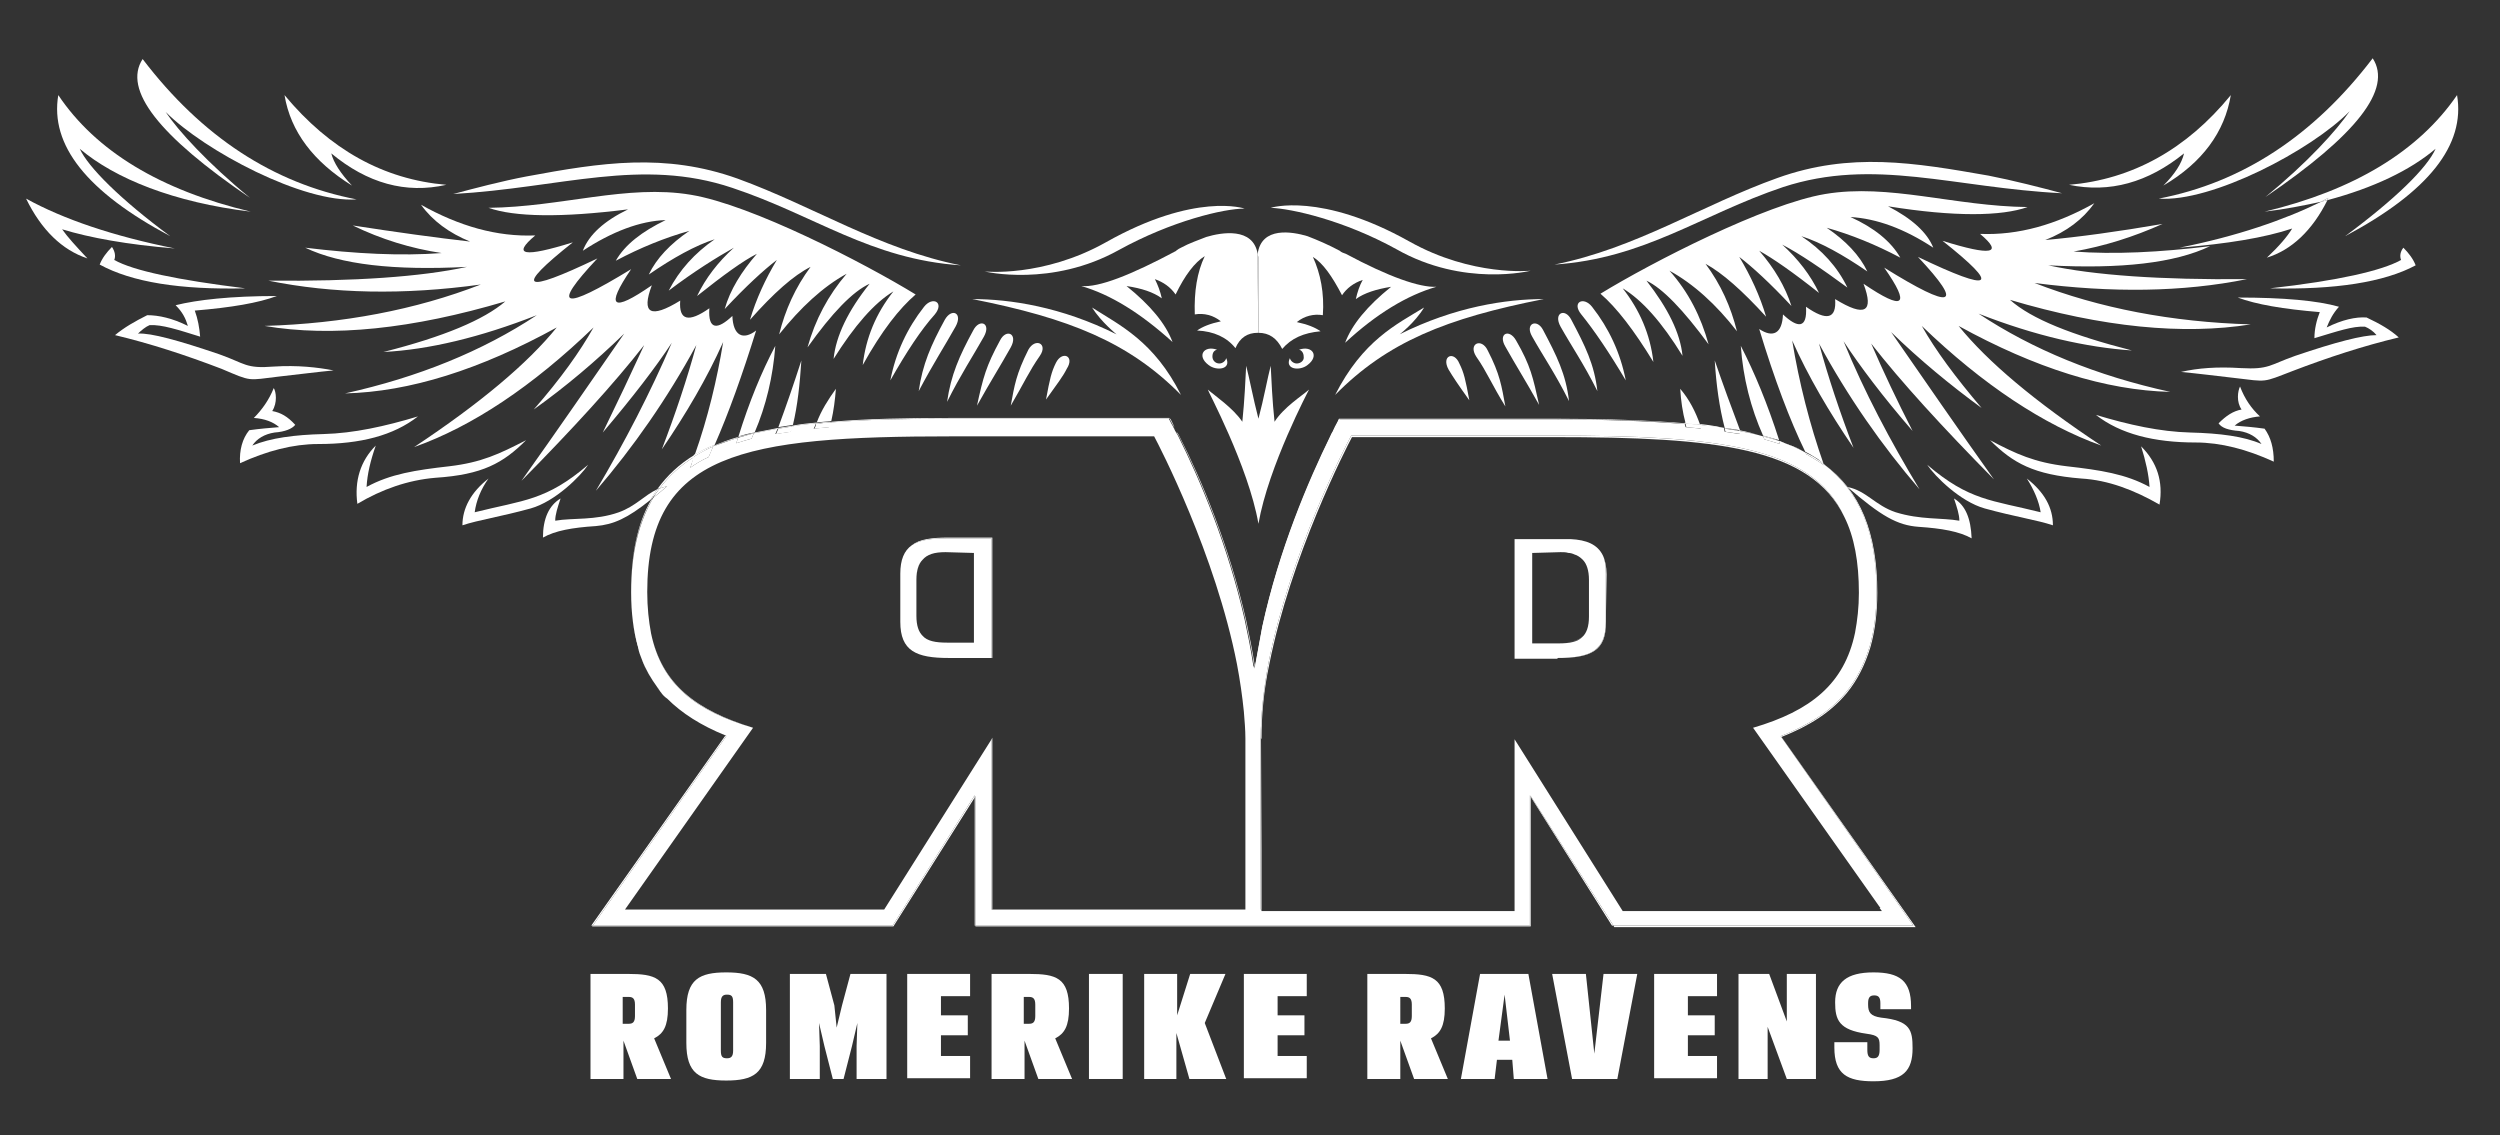 <?xml version="1.0" encoding="UTF-8"?> <svg xmlns="http://www.w3.org/2000/svg" xmlns:xlink="http://www.w3.org/1999/xlink" version="1.1" id="Layer_1" x="0px" y="0px" viewBox="0 0 326 148" style="enable-background:new 0 0 326 148;" xml:space="preserve"><rect x="0" y="0" width="326" height="148" fill="#333333" stroke="none"/> <style type="text/css"> .st0{fill:#FFFFFF;} </style> <path class="st0" d="M170.7,50.8c-0.9,0.8-3.3,2.3-4.5,4.2c-0.3-2.8-0.4-5.4-0.5-7.3c-0.4,1.5-0.9,4.3-1.6,6.9 c-0.7-2.7-1.2-5.4-1.6-6.9c-0.1,1.9-0.2,4.4-0.5,7.3c-1.2-1.8-3.6-3.4-4.5-4.2c-0.1,0,5.3,10,6.6,17.5 C165.4,60.8,170.7,50.8,170.7,50.8z"></path> <path class="st0" d="M22.2,30.8c-6.5-4.8-10.7-9-11.8-11.4c4.6,3.9,12.3,7,22.3,8.2c-11.8-2.8-20.2-7.9-25.1-15.2 C6.5,18.9,11.3,25,22.2,30.8z"></path> <path class="st0" d="M32,37.6c-8.9-1.1-14.6-2.3-17.1-3.7c0.2-0.5,0.1-1.1-0.3-1.7c-0.7,0.7-1.3,1.5-1.6,2.3 C17.2,36.8,23.5,37.8,32,37.6z"></path> <path class="st0" d="M32.6,25.8c-5.5-4.5-9.4-8.8-11-11.2c5.1,5.1,18,11.9,24.9,11.4c-10.9-2.1-20.2-8.2-27.9-18.3 C16,11.7,20.7,17.7,32.6,25.8z"></path> <path class="st0" d="M95.5,24.5c10.8,3.6,18,9.3,29.8,10.1c-10.6-2.1-19.2-7.7-29.1-11.3c-9.5-3.4-17.8-2.1-27.5-0.3 c-3.2,0.6-7,1.6-9.6,2.3C73.2,24.5,83.6,20.5,95.5,24.5z"></path> <path class="st0" d="M45.9,24.2c-1.5-1.6-2.4-3-2.7-4.2c4.7,3.9,9.7,5.3,15,4.1C50,23.4,43,19.5,37.1,12.4 C37.9,17.2,40.9,21.1,45.9,24.2z"></path> <path class="st0" d="M36.4,49.1c2.7-0.3,5-0.6,7.1-0.8c-2.1-0.4-4.7-0.7-7.8-0.5c-3.7,0.3-3.7-0.4-7.1-1.6 c-5.3-1.8-8.9-2.8-10.6-2.7c0.4-0.4,1-0.9,1.5-1.1c1.6-0.1,3.7,0.6,6.6,1.5c-0.1-1.2-0.3-2.3-0.7-3.4c4.8-0.4,8.3-1,10.7-1.9 c-6,0-10.4,0.5-13.2,1.2c0.9,0.9,1.3,1.7,1.6,2.7c-2-1-3.8-1.4-5.3-1.4c-1.6,0.8-3,1.6-4.2,2.6c4.6,1.1,9.2,2.6,13.9,4.4 C32.9,49.8,32.2,49.6,36.4,49.1z"></path> <path class="st0" d="M22.8,32.4c-8-1.6-14.5-3.8-19.4-6.5c2,4.1,4.7,6.7,8,7.8c-1.5-1.6-2.6-2.8-3.3-3.8 C11.7,31,16.6,31.9,22.8,32.4z"></path> <path class="st0" d="M58.6,60.8c-4.4,0.5-7.7,1-10.8,2.7c0.1-1.7,0.5-3.4,1.2-5.4c-2,2-2.8,4.6-2.4,7.6c3.2-1.9,6.6-3.1,10.2-3.4 c6.1-0.4,8.8-1.9,11.8-4.9C65.1,59.2,62.8,60.3,58.6,60.8z"></path> <path class="st0" d="M42.2,56.6c-3.8,0.1-6.9,0.5-9.3,1.5c0.6-0.9,1.6-1.5,2.9-1.7c1.4-0.1,2.3-0.5,2.7-1c-1-1.1-1.9-1.6-3-1.8 c0.7-1.1,0.5-2.5,0.2-3c-0.6,1.5-1.5,2.8-2.6,3.9c1.4,0.1,2.5,0.5,3.3,1.2c-1.2,0.1-2.5,0.2-3.9,0.4c-0.9,1.1-1.3,2.6-1.2,4.3 c3.5-1.6,6.9-2.5,10.2-2.5c5.5,0,9.8-1.1,13-3.6C50.2,55.6,46.1,56.5,42.2,56.6z"></path> <path class="st0" d="M76.7,60.6c-5.5,4.7-8.4,4.6-14.8,6.2c0.2-1.5,0.8-3,1.8-4.4c-2.3,1.8-3.4,3.9-3.4,6.1c2.1-0.7,4.9-1.1,8.9-2.2 C72.4,65.4,75.7,62.1,76.7,60.6z"></path> <path class="st0" d="M80.7,66.8c-3.1,1.1-6,0.7-8.3,1.1c0-0.8,0.3-1.7,0.7-2.9c-1.5,0.9-2.3,2.6-2.3,5.1c1.6-0.9,3.8-1.3,6.9-1.5 c2.3-0.2,4.1-1,7.1-3.4c0.3-0.5,0.6-0.9,0.9-1.4C84,64.6,82.9,66,80.7,66.8z"></path> <path class="st0" d="M320.4,12.4c-5,7.3-13.4,12.4-25.1,15.2c2.6-0.3,5.1-0.8,7.4-1.3c0.3-0.2,0.6-0.3,0.9-0.5 c0,0.1-0.1,0.2-0.1,0.3c6-1.6,10.8-3.9,14.1-6.7c-1.1,2.5-5.3,6.6-11.8,11.4C316.7,25,321.5,18.9,320.4,12.4z"></path> <path class="st0" d="M313.1,33.9c-2.5,1.4-8.2,2.7-17.1,3.7c8.5,0.2,14.9-0.8,19-3c-0.3-0.8-0.9-1.6-1.6-2.3 C313,32.8,312.9,33.4,313.1,33.9z"></path> <path class="st0" d="M306.4,14.5c-1.7,2.5-5.5,6.7-11,11.2c11.9-8.1,16.6-14.1,14-18.1c-7.7,10.1-17,16.2-27.9,18.3 C288.4,26.4,301.4,19.6,306.4,14.5z"></path> <path class="st0" d="M268.9,25.2c-2.6-0.7-6.5-1.7-9.6-2.3c-9.7-1.7-18-3.1-27.5,0.3c-9.8,3.5-18.5,9.2-29.1,11.3 c11.8-0.8,19.1-6.5,29.8-10.1C244.4,20.5,254.8,24.5,268.9,25.2z"></path> <path class="st0" d="M284.8,20c-0.3,1.3-1.2,2.7-2.7,4.2c5.1-3,8-7,8.8-11.8c-5.8,7.1-12.9,11-21.1,11.7 C275.1,25.2,280.1,23.8,284.8,20z"></path> <path class="st0" d="M303.4,42.7c0.4-1,0.8-1.8,1.6-2.7c-2.8-0.8-7.2-1.2-13.2-1.2c2.4,0.9,5.9,1.5,10.7,1.9c-0.4,1-0.7,2.2-0.7,3.4 c3-0.9,5-1.6,6.6-1.5c0.5,0.2,1.1,0.6,1.5,1.1c-1.8,0-5.3,0.9-10.6,2.7c-3.4,1.2-3.4,1.8-7.1,1.6c-3.1-0.2-5.6,0-7.8,0.5 c2.1,0.2,4.5,0.5,7.1,0.8c4.2,0.5,3.5,0.6,7.4-0.9c4.7-1.8,9.3-3.3,13.9-4.4c-1.1-1-2.5-1.8-4.2-2.6 C307.2,41.3,305.4,41.7,303.4,42.7z"></path> <path class="st0" d="M284.2,32.3c6.2-0.5,11.1-1.3,14.7-2.5c-0.6,1-1.7,2.3-3.3,3.8c3.2-1,5.9-3.5,7.9-7.5c-0.3,0.1-0.5,0.1-0.8,0.2 C297.8,28.7,291.7,30.8,284.2,32.3z"></path> <path class="st0" d="M302.7,26.3c0.3-0.1,0.5-0.1,0.8-0.2c0-0.1,0.1-0.2,0.1-0.3C303.3,26,303,26.1,302.7,26.3z"></path> <path class="st0" d="M280.3,63.5c-3.1-1.7-6.4-2.2-10.8-2.7c-4.2-0.5-6.6-1.6-10-3.4c3,3,5.7,4.5,11.9,5c3.5,0.2,6.9,1.5,10.2,3.4 c0.5-3-0.3-5.5-2.4-7.6C279.8,60.1,280.2,61.9,280.3,63.5z"></path> <path class="st0" d="M291.4,55.5c0.8-0.7,2-1.1,3.3-1.2c-1.1-1-2-2.3-2.6-3.9c-0.3,0.6-0.5,2,0.2,3c-1.1,0.2-2,0.8-3,1.8 c0.4,0.6,1.3,0.9,2.7,1c1.3,0.2,2.3,0.8,2.9,1.7c-2.3-1-5.4-1.4-9.3-1.5c-3.9-0.1-8-1-12.3-2.3c3.2,2.5,7.6,3.6,13,3.6 c3.3,0,6.7,0.9,10.2,2.5c0-1.8-0.4-3.2-1.2-4.3C293.9,55.7,292.6,55.6,291.4,55.5z"></path> <path class="st0" d="M264.3,62.4c0.9,1.4,1.6,3,1.8,4.4c-6.4-1.6-9.3-1.5-14.8-6.2c1,1.5,4.3,4.8,7.5,5.7c4,1.1,6.8,1.5,8.9,2.2 C267.7,66.2,266.6,64.2,264.3,62.4z"></path> <path class="st0" d="M254.8,65c0.4,1.2,0.7,2.1,0.7,2.9c-2.3-0.4-5.1-0.1-8.3-1.1c-2.7-0.9-3.8-2.8-6.3-3.3c4.4,3.8,6.5,5,9.3,5.2 c3,0.2,5.3,0.6,6.9,1.5C257,67.6,256.3,65.9,254.8,65z"></path> <path class="st0" d="M157.3,30.9c-1,0.4-2.2,0.8-3.3,1.4c-0.2,0.1-0.4,0.2-0.5,0.3c0,0-0.1,0-0.1,0.1c-6,3.2-10.1,4.8-12.4,4.6 c3.8,1.1,7.7,3.5,11.9,7.3c-0.9-2.4-2.9-4.8-6-7.3c2,0.3,3.5,0.8,4.6,1.6c-0.2-0.9-0.5-1.7-0.9-2.5c1.1,0.4,2,1,2.7,2 c1.2-2.5,2.5-4.2,3.8-5c-1,2.1-1.4,4.6-1.3,7.6c1.2-0.2,2.4,0.1,3.4,0.9c-1.4,0.3-2.4,0.7-3.1,1.2c2.2,0.1,3.9,0.9,5,2.3 c0.6-1.4,1.6-2,2.9-2c0,0,0,0,0,0c0-5.3,0-8.9,0-9.7c0-0.1,0-0.1,0-0.2c0,0.1,0,0.1,0,0.2c0,0.8,0,4.4,0,9.7c0,0,0,0,0,0 c0,0,0.1,0,0.1,0v0c0,0-0.1,0-0.1,0s0,0,0.1,0c0,0,0,0,0,0c-0.1-6.1-0.1-9.9-0.1-10c0-0.1,0-0.2,0-0.3 C163.4,29.6,159.3,30.3,157.3,30.9z"></path> <path class="st0" d="M164.1,43.4C164.1,43.4,164.1,43.4,164.1,43.4c1.4,0,2.4,0.7,3.1,2.1c1.2-1.4,2.8-2.1,5-2.3 c-0.7-0.5-1.7-0.9-3.1-1.2c1-0.8,2.2-1.1,3.4-0.9c0.2-2.9-0.3-5.4-1.3-7.6c1.3,0.8,2.5,2.5,3.8,5c0.6-0.9,1.5-1.6,2.7-2 c-0.4,0.7-0.7,1.6-0.9,2.5c1.1-0.8,2.7-1.3,4.6-1.6c-3.1,2.5-5.1,4.9-6,7.3c4.1-3.8,8.1-6.2,11.9-7.3c-2.2,0.1-6.2-1.3-11.8-4.3 c-0.3-0.1-0.6-0.2-0.8-0.4c-1.5-0.8-2.9-1.4-4.2-1.9c-2-0.6-6-1.3-6.5,2.3c0,0.1,0,0.2,0.1,0.4C164.1,33.5,164.1,37.3,164.1,43.4z"></path> <path class="st0" d="M164.1,43.4c0-6.1,0-9.9,0-9.9c0-0.1,0-0.2-0.1-0.4c0,0.1,0,0.2,0,0.3C164,33.5,164,37.3,164.1,43.4z"></path> <path class="st0" d="M158.7,45.6c-1.7-0.6-2.7,0.8-1.1,2c1,0.8,3,0.6,2.3-0.9c-0.1,0.4-0.5,0.7-0.9,0.7c-0.5,0-0.9-0.4-0.9-0.9 S158.3,45.7,158.7,45.6z"></path> <path class="st0" d="M120.5,40c-2.2,2.8-3.7,6-4.4,9.6c2.1-3.7,4-6.6,5.8-8.6C123.2,39.4,121.6,38.6,120.5,40z"></path> <path class="st0" d="M123.2,41.7c-1.8,3.3-2.9,5.8-3.4,9.3c1.9-3.6,3.4-5.9,4.8-8.4C125.6,40.8,124.1,40.1,123.2,41.7z"></path> <path class="st0" d="M126.9,43.1c-1.8,3.3-2.9,5.8-3.4,9.3c1.8-3.6,3.4-6,4.8-8.5C129.3,42.1,127.7,41.5,126.9,43.1z"></path> <path class="st0" d="M130.4,44.4c-1.8,3.3-2.2,4.8-3,8.5c1.9-3.4,3-5.1,4.4-7.6C132.8,43.5,131.2,42.8,130.4,44.4z"></path> <path class="st0" d="M134.1,45.6c-1.6,3.2-1.8,4.6-2.3,7.3c1.7-2.9,2.4-4.5,3.8-6.5C136.7,44.8,135,44,134.1,45.6z"></path> <path class="st0" d="M137.7,47.3c-0.6,1.2-0.8,2.1-1.3,4.8c1.5-2.1,2.2-3,2.7-4C140.2,46.4,138.5,45.7,137.7,47.3z"></path> <path class="st0" d="M109,50.7c-1,1.4-1.9,2.8-2.5,4.4c0.6-0.1,1.2-0.1,1.9-0.2C108.7,53.6,108.9,52.1,109,50.7z"></path> <path class="st0" d="M104.5,47c-1,3.1-2,6-3,8.7c0.6-0.1,1.2-0.2,1.9-0.3C104,52.9,104.3,50.1,104.5,47z"></path> <path class="st0" d="M101.1,45.1c-1.8,3.4-3.4,7.3-4.8,11.8c0.7-0.2,1.4-0.4,2.1-0.5C99.9,52.9,100.8,49.1,101.1,45.1z"></path> <path class="st0" d="M119.4,38.4c-6.7-4.1-21.4-11.7-29.3-13C81.8,24,73.2,27,63.7,27.1c3.4,1.2,9.5,1.3,18.2,0.2 c-3.1,1.5-5.1,3.3-5.9,5.4c3.8-2.5,7.5-3.9,10.8-4c-3.1,1.5-5.3,3.2-6.5,5.3c3.2-1.7,6.4-3,9.6-3.9c-2.5,1.7-4.3,3.6-5.3,5.7 c3.2-2.2,6.1-3.8,8.6-4.6c-2.6,1.8-4.6,4-6,6.7c3.3-2.5,6.2-4.3,8.5-5.6c-2.1,1.9-3.7,4-4.8,6.3c3.4-2.7,6-4.6,7.8-5.5 c-2,2.3-3.5,4.7-4.2,7.2c2.8-3,5.1-5.1,6.8-6.4c-1.5,2.5-2.7,5.1-3.5,7.8c3.1-3.5,5.7-5.8,7.9-6.9c-2,2.7-3.3,5.6-4.1,8.8 c2.8-3.5,5.7-6.2,8.8-7.9c-2.4,2.8-4.1,6-5.1,9.6c3.2-4.5,5.9-7.3,8.1-8.3c-2.8,3.5-4.4,6.8-4.7,9.8c2.7-4.3,5.3-7.3,7.8-8.8 c-2.3,2.9-3.6,6.1-4,9.6C115,43.1,117.3,40.2,119.4,38.4z"></path> <path class="st0" d="M98.6,43.1c-1.7,1.3-3,0.7-3.1-1.9c-1.9,1.8-3.2,1.9-3-1c-2.7,1.9-4,1.6-3.8-1c-3.9,2.4-5.1,1.7-3.7-2 c-5.2,3.6-6.1,2.9-2.7-2.1c-9,5.5-10.5,5.1-4.4-1.4c-9.8,4.7-10.9,4-3.2-2.1c-6.4,2-8,1.7-4.9-0.9c-5,0.2-9.9-1.2-14.9-4 c1.5,2.1,3.7,3.7,6.4,4.8c-4.4-0.5-9.5-1.2-15.3-2.1c3.7,1.8,7.6,3,11.6,3.6c-5.3,0.4-11.2,0.1-17.8-0.7c4.6,2.2,11.6,3,21.1,2.5 c-6,1.3-14.6,1.9-25.9,1.8c8.4,1.7,17.6,1.9,27.7,0.5c-8.5,3.3-18,5.1-28.2,5.4c8.8,1.5,19.3,0.4,31.4-3.2c-2.8,2.4-8,4.6-15.9,6.6 c5.9-0.3,12.6-1.9,20-4.8c-7.1,4.7-15.5,8.1-25,10.2c8.4-0.2,17.6-3.1,27.6-8.6c-3.8,4.7-10,9.9-18.6,15.6 c7.6-2.7,15.4-7.9,23.4-15.6c-1.8,3.2-4.3,6.7-7.8,10.7c4.2-3,8.1-6.3,11.8-9.9c-4.3,6.2-8.7,12.6-13.4,19.2 C74.7,55.9,80.1,50,84,45c-1.7,3.7-3.5,7.5-5.4,11.4c3.9-4.6,6.9-8.5,9-11.7c-2.8,6.5-6.1,12.9-9.9,19.3c4.9-5.7,9.3-12,13.1-19 c-1.2,4.4-2.7,8.9-4.5,13.6c3.2-4.7,5.9-9.3,8-14c-0.8,4.9-2,9.9-3.7,14.7c0.8-0.5,1.6-0.9,2.6-1.3C95,53.9,96.8,48.9,98.6,43.1z"></path> <path class="st0" d="M185.7,40.1c-3.6,2.2-8,4.3-11.6,11.4c6.8-6.9,14.5-10,27.2-12.5c-4.9,0-11.6,1-18.8,4.6 C182.4,43.7,184.5,42.1,185.7,40.1z"></path> <path class="st0" d="M142.4,40.1c1.2,1.9,3.2,3.5,3.2,3.5c-7.2-3.6-13.9-4.6-18.8-4.6c12.6,2.5,20.4,5.6,27.2,12.5 C150.5,44.5,146,42.4,142.4,40.1z"></path> <path class="st0" d="M169.4,45.6c0.4,0.1,0.6,0.5,0.6,0.9c0.1,0.5-0.4,0.9-0.9,0.9c-0.4,0-0.8-0.3-0.9-0.7c-0.7,1.5,1.3,1.7,2.3,0.9 C172.1,46.4,171.1,45,169.4,45.6z"></path> <path class="st0" d="M207.6,40c-1.1-1.4-2.7-0.6-1.4,1c1.7,2.1,3.6,4.9,5.8,8.6C211.3,46,209.8,42.8,207.6,40z"></path> <path class="st0" d="M204.9,41.7c-0.8-1.6-2.4-0.9-1.4,0.9c1.4,2.5,3,4.8,4.8,8.4C207.9,47.5,206.7,45.1,204.9,41.7z"></path> <path class="st0" d="M201.2,43c-0.8-1.5-2.4-0.8-1.4,0.9c1.4,2.5,3,4.8,4.8,8.4C204.2,48.8,203,46.4,201.2,43z"></path> <path class="st0" d="M200.7,52.8c-0.8-3.6-1.1-5.1-3-8.4c-0.9-1.6-2.4-0.9-1.4,0.8C197.7,47.7,198.8,49.4,200.7,52.8z"></path> <path class="st0" d="M192.5,46.5c1.4,2,2,3.6,3.8,6.5c-0.5-2.7-0.7-4.2-2.3-7.3C193.2,44,191.4,44.8,192.5,46.5z"></path> <path class="st0" d="M188.9,48.2c0.6,1,1.2,1.9,2.7,4c-0.5-2.7-0.7-3.6-1.3-4.8C189.6,45.7,187.9,46.4,188.9,48.2z"></path> <path class="st0" d="M219.1,50.7c0.1,1.6,0.3,3,0.7,4.5c0.7,0.1,1.3,0.1,1.9,0.2C221.1,53.7,220.3,52.1,219.1,50.7z"></path> <path class="st0" d="M223.6,47c0.2,3.2,0.6,6.1,1.3,8.8c0.7,0.1,1.3,0.2,2,0.3C225.8,53.2,224.7,50.2,223.6,47z"></path> <path class="st0" d="M227,45.1c0.3,4.2,1.3,8.1,2.9,11.7c0.7,0.2,1.4,0.4,2.1,0.6C230.5,52.7,228.8,48.6,227,45.1z"></path> <path class="st0" d="M264.4,27c-9.5-0.1-18.1-3.1-26.4-1.7c-7.8,1.3-22.6,8.9-29.3,13c2.1,1.8,4.4,4.8,6.9,8.9 c-0.4-3.6-1.8-6.8-4-9.6c2.5,1.5,5.1,4.4,7.8,8.8c-0.3-3-1.9-6.2-4.7-9.8c2.1,1,4.8,3.8,8.1,8.3c-1-3.6-2.6-6.8-5.1-9.6 c3.1,1.7,6.1,4.4,8.8,7.9c-0.8-3.2-2.1-6.1-4.1-8.8c2.2,1.2,4.8,3.5,7.9,6.9c-0.8-2.7-2-5.3-3.5-7.8c1.7,1.3,4,3.4,6.8,6.4 c-0.8-2.5-2.2-4.9-4.2-7.2c1.8,1,4.4,2.8,7.8,5.5c-1.1-2.3-2.7-4.4-4.8-6.3c2.3,1.2,5.1,3.1,8.5,5.6c-1.3-2.7-3.3-4.9-6-6.7 c2.5,0.8,5.4,2.4,8.6,4.6c-1-2.1-2.8-4-5.3-5.7c3.2,0.9,6.4,2.2,9.6,3.9c-1.2-2.1-3.4-3.9-6.5-5.3c3.4,0.2,7,1.5,10.8,4 c-0.8-2-2.8-3.8-5.9-5.4C254.9,28.3,261,28.2,264.4,27z"></path> <path class="st0" d="M237.8,60.5c-1.8-5.1-3.2-10.6-4.1-16.1c2.1,4.7,4.8,9.3,8,14c-1.8-4.7-3.3-9.2-4.5-13.6 c3.8,7,8.2,13.3,13.1,19c-3.8-6.3-7.2-12.7-9.9-19.3c2.1,3.2,5.1,7.2,9,11.7c-2-3.9-3.8-7.7-5.4-11.4c3.9,5,9.3,10.9,16,17.7 c-4.7-6.6-9.1-13-13.4-19.2c3.7,3.6,7.7,6.9,11.8,9.9c-3.4-4-6-7.5-7.8-10.7c8,7.7,15.9,12.9,23.4,15.6 c-8.6-5.7-14.8-10.9-18.6-15.6c10,5.5,19.2,8.4,27.6,8.6c-9.6-2.1-17.9-5.5-25-10.2c7.4,2.9,14.1,4.4,20,4.8 c-7.8-2-13.1-4.1-15.9-6.6c12.1,3.6,22.6,4.6,31.4,3.2c-10.3-0.3-19.7-2.1-28.2-5.4c10.1,1.3,19.3,1.2,27.7-0.5 c-11.3,0.1-19.9-0.5-25.9-1.8c9.5,0.5,16.5-0.3,21.1-2.5c-6.6,0.8-12.5,1.1-17.8,0.7c4-0.7,7.8-1.9,11.6-3.6 c-5.8,1-10.9,1.7-15.3,2.1c2.8-1.1,4.9-2.7,6.4-4.8c-5,2.8-9.9,4.2-14.9,4c3.1,2.6,1.5,2.9-4.9,0.9c7.7,6.1,6.6,6.8-3.2,2.1 c6.1,6.5,4.6,7-4.4,1.4c3.5,5,2.6,5.7-2.7,2.1c1.4,3.7,0.2,4.4-3.7,2c0.2,2.6-1.1,2.9-3.8,1c0.2,2.9-1.1,2.8-3,1 c-0.1,2.5-1.3,3.1-3.1,1.9c2,6.6,4,11.9,6,16c0.6,0.3,1.2,0.7,1.7,1C237.3,60.1,237.6,60.3,237.8,60.5z"></path> <path class="st0" d="M145.9,32.6c6.9-3.8,13.7-5.4,16.4-5.4c0,0-6.4-2.2-18.1,4.4c-8.2,4.6-15.8,3.8-15.8,3.8S137.1,37.5,145.9,32.6 z"></path> <path class="st0" d="M199.6,35.3c0,0-7.6,0.8-15.8-3.8c-11.6-6.5-18.1-4.4-18.1-4.4c2.7,0.1,9.5,1.6,16.4,5.4 C190.9,37.5,199.6,35.3,199.6,35.3z"></path> <path class="st0" d="M87.1,131.5c0-4-1.7-4.5-5.2-4.5H77v13.7h4.3v-5l1.8,5h4.4l-2.2-5.3C86.5,134.8,87.1,133.8,87.1,131.5z M82.8,132.5c0,0.8-0.3,1-0.8,1h-0.8V130H82c0.5,0,0.8,0.2,0.8,1V132.5z"></path> <path class="st0" d="M94.7,126.8c-3.5,0-5.2,0.9-5.2,4.9v4.3c0,4,1.7,4.9,5.2,4.9s5.2-0.9,5.2-4.9v-4.3 C99.9,127.7,98.2,126.8,94.7,126.8z M95.6,137c0,0.8-0.3,1-0.8,1c-0.6,0-0.8-0.2-0.8-1v-6.3c0-0.8,0.3-1,0.8-1c0.6,0,0.8,0.2,0.8,1 V137z"></path> <polygon class="st0" points="109.8,131.1 109.1,134 108.8,131.1 107.7,127 103,127 103,140.7 106.9,140.7 106.9,136.4 106.8,133.4 107.5,136.4 108.6,140.7 110,140.7 111.1,136.4 111.8,133.4 111.7,136.4 111.7,140.7 115.6,140.7 115.6,127 110.9,127 "></polygon> <polygon class="st0" points="118.3,140.6 126.5,140.6 126.5,137.7 122.7,137.7 122.7,135 126.2,135 126.2,132.4 122.7,132.4 122.7,129.9 126.5,129.9 126.5,127 118.3,127 "></polygon> <path class="st0" d="M139.4,131.5c0-4-1.7-4.5-5.2-4.5h-4.9v13.7h4.3v-5l1.8,5h4.4l-2.2-5.3C138.8,134.8,139.4,133.8,139.4,131.5z M135,132.5c0,0.8-0.3,1-0.8,1h-0.7V130h0.7c0.5,0,0.8,0.2,0.8,1V132.5z"></path> <rect x="142" y="127" class="st0" width="4.4" height="13.7"></rect> <polygon class="st0" points="159.8,127 155.2,127 153.5,132.4 153.5,127 149.2,127 149.2,140.7 153.4,140.7 153.4,134.7 155.1,140.7 159.9,140.7 157.1,133.4 "></polygon> <polygon class="st0" points="162.2,140.6 170.4,140.6 170.4,137.7 166.6,137.7 166.6,135 170.1,135 170.1,132.4 166.6,132.4 166.6,129.9 170.4,129.9 170.4,127 162.2,127 "></polygon> <path class="st0" d="M188.4,131.5c0-4-1.7-4.5-5.2-4.5h-4.9v13.7h4.3v-5l1.8,5h4.4l-2.2-5.3C187.8,134.8,188.4,133.8,188.4,131.5z M184.1,132.5c0,0.8-0.3,1-0.8,1h-0.7V130h0.7c0.5,0,0.8,0.2,0.8,1V132.5z"></path> <path class="st0" d="M193,127l-2.5,13.7h4.4l0.3-2.5h2l0.2,2.5h4.4l-2.5-13.7H193z M195.4,135.7l0.8-6l0.7,6H195.4z"></path> <polygon class="st0" points="207.9,137.4 206.8,127 202.4,127 205,140.7 210.9,140.7 213.5,127 209.1,127 "></polygon> <polygon class="st0" points="215.7,140.6 223.9,140.6 223.9,137.7 220.1,137.7 220.1,135 223.6,135 223.6,132.4 220.1,132.4 220.1,129.9 223.9,129.9 223.9,127 215.7,127 "></polygon> <polygon class="st0" points="233,133.2 230.7,127 226.7,127 226.7,140.7 230.5,140.7 230.5,133.9 233,140.7 236.7,140.7 236.8,140.7 236.8,127 233,127 "></polygon> <path class="st0" d="M245.3,132.7c-1.4-0.2-1.7-0.7-1.7-1.7v-0.2c0-0.8,0.3-1,0.8-1s0.8,0.2,0.8,1v0.8h4v-0.4c0-3.3-1.5-4.4-4.9-4.4 c-3.5,0-5,1.3-5,3.9c0,2.3,0.5,3.6,4.1,4.1c1.5,0.2,1.7,0.5,1.7,1.5v0.6c0,0.9-0.3,1.1-0.8,1.1c-0.6,0-0.8-0.3-0.8-1.1v-1h-4.3v0.7 c0,3.5,1.7,4.4,5.1,4.4c3.9,0,5.1-1.4,5.1-4.3C249.4,134.3,249.1,133.1,245.3,132.7z"></path> <path class="st0" d="M118.9,71.1c1.1-0.7,2.7-0.9,4.7-0.9h5.7v15.6h0.1V70.1h-5.7C121.5,70.1,119.9,70.3,118.9,71.1z"></path> <polygon class="st0" points="116.4,120.7 77.3,120.7 77.2,120.8 116.5,120.8 127.1,104 127.1,103.7 "></polygon> <path class="st0" d="M245.1,118.4L245.1,118.4l-16.5-23.5c0,0,0,0,0,0L245.1,118.4z"></path> <path class="st0" d="M203.2,70.2L203.2,70.2c0.4,0,0.8,0,1.2,0C204,70.2,203.6,70.2,203.2,70.2z"></path> <path class="st0" d="M164.5,96.4c0-3.2,0.3-6.4,1-9.7c2.8-14.2,10.1-28.4,10.8-29.7h26.3c21.2,0,33.5,1.3,37.9,10.4 c-4.3-9.3-16.6-10.6-38-10.6h-26.3c-0.7,1.3-8,15.4-10.8,29.7c-0.6,3.3-1,6.6-1,9.7L164.5,96.4l-0.1,22.2h0.1v-22V96.4z"></path> <path class="st0" d="M161.3,86.6c0.4,2.1,0.7,4.2,0.9,6.2C162,90.8,161.7,88.7,161.3,86.6z"></path> <path class="st0" d="M84.9,82.6c1.4,6.7,5.8,10.1,13.3,12.3C90.7,92.6,86.3,89.2,84.9,82.6z"></path> <path class="st0" d="M209.4,81.1c0,3.8-2.1,4.7-6.3,4.7h0.1C207.4,85.8,209.5,84.9,209.4,81.1l0.1-6.2c0-1-0.2-1.9-0.5-2.5 c0.3,0.6,0.4,1.4,0.4,2.4V81.1z"></path> <polygon class="st0" points="199.5,120.7 164.4,120.7 162.2,120.7 127.2,120.7 127.2,120.8 162.3,120.8 164.5,120.8 199.6,120.8 199.6,103.9 199.5,103.7 "></polygon> <polygon class="st0" points="129.3,96.4 129.3,118.6 129.4,118.6 129.4,96.2 "></polygon> <path class="st0" d="M153.3,56.1c-0.1-0.2-0.2-0.3-0.2-0.5c-0.2-0.4-0.3-0.7-0.5-1h-0.1c0.2,0.3,0.3,0.6,0.5,0.9 C153.1,55.7,153.2,55.9,153.3,56.1z"></path> <path class="st0" d="M162.4,80.8c0.4,1.9,0.8,3.8,1.1,5.8c0,0.2,0.1,0.3,0.1,0.5c0-0.1,0-0.1,0-0.2c0-0.1,0-0.1,0-0.2 c-0.3-2-0.7-3.9-1.1-5.8c-2.2-9.7-5.8-18.3-8.7-24c-0.1-0.2-0.2-0.4-0.4-0.6c0.1,0.2,0.2,0.4,0.3,0.5 C156.6,62.6,160.2,71.1,162.4,80.8z"></path> <path class="st0" d="M119.5,75.6c0-1.2,0.3-2.1,0.8-2.6C119.8,73.5,119.5,74.3,119.5,75.6z"></path> <path class="st0" d="M207.3,80.3c0,1.2-0.3,2.1-0.8,2.6C207,82.4,207.3,81.6,207.3,80.3z"></path> <path class="st0" d="M87,91.1c1.9,2,4.3,3.5,7.6,4.8l0,0C91.3,94.6,88.9,93.1,87,91.1z"></path> <path class="st0" d="M85.7,89.6c-0.8-1.1-1.4-2.2-2-3.6C84.2,87.3,84.9,88.5,85.7,89.6z"></path> <path class="st0" d="M206.5,82.9c-0.7,0.7-1.7,0.9-3.2,0.9C204.8,83.8,205.9,83.6,206.5,82.9z"></path> <path class="st0" d="M207.3,75.6L207.3,75.6c0-1.3-0.3-2.2-0.8-2.7c-0.3-0.3-0.7-0.5-1.1-0.7c0.5,0.2,0.9,0.4,1.1,0.8 C207,73.5,207.3,74.3,207.3,75.6z"></path> <path class="st0" d="M203.5,72c0.4,0,0.7,0,1,0.1C204.2,72,203.9,72,203.5,72z"></path> <path class="st0" d="M240.8,90.4c1.4-1.7,2.4-3.7,3.1-6c0.6-2.1,0.9-4.5,0.9-7.1c0-7.8-2.2-13.3-7-16.8c0,0,0,0,0,0 c4.6,3.5,6.9,8.9,6.9,16.7c0,2.7-0.3,5-0.9,7.1c-0.7,2.3-1.7,4.3-3.1,6c-2,2.4-4.7,4.2-8.5,5.7l17.3,24.7h-39.1l0.1,0.2h39.3 l-17.5-24.8C236.1,94.6,238.8,92.8,240.8,90.4z"></path> <path class="st0" d="M237.8,60.5C237.8,60.5,237.8,60.5,237.8,60.5c-0.2-0.2-0.5-0.4-0.8-0.6C237.3,60.2,237.6,60.3,237.8,60.5z"></path> <path class="st0" d="M123.6,70.2c-2.1,0-3.7,0.2-4.7,0.9c-1,0.7-1.5,1.9-1.5,3.7v6.3c0,3.8,2.1,4.7,6.3,4.7h5.6V70.2H123.6z M127,72.2v11.6h-0.2h-3.3c-1.5,0-2.6-0.2-3.2-0.9c-0.5-0.5-0.8-1.3-0.8-2.6v-4.7c0-1.3,0.3-2.1,0.8-2.6c0.6-0.7,1.5-1,3-1l3.5,0.1 h0.2V72.2z"></path> <path class="st0" d="M203.1,85.8c4.2,0,6.3-0.9,6.3-4.7v-6.3c0-1-0.1-1.8-0.4-2.4c-0.7-1.4-2.1-2-4.2-2.1c-0.1,0-0.1,0-0.2,0 c-0.1,0-0.1,0-0.2,0c-0.4,0-0.9,0-1.3,0h-5.6v15.6H203.1z M199.8,72.1h0.2l3.5-0.1c0.4,0,0.7,0,1,0.1c0,0,0,0,0,0 c0.3,0,0.6,0.1,0.8,0.2c0,0,0,0,0,0c0.4,0.1,0.8,0.4,1.1,0.7c0.5,0.5,0.8,1.4,0.8,2.6v0.1v4.7c0,1.3-0.3,2.1-0.8,2.6 c-0.6,0.7-1.7,0.9-3.2,0.9H200h-0.2V72.1z"></path> <polygon class="st0" points="199.6,103.9 210.2,120.7 210.4,120.7 199.6,103.8 "></polygon> <path class="st0" d="M82.3,77.2c0-5,0.9-9.1,2.9-12.3c-0.1,0.1-0.2,0.2-0.3,0.3c-1.8,3.1-2.6,7.1-2.6,11.9c0,2.7,0.3,5.1,0.9,7.2 c0.2,0.6,0.4,1.2,0.6,1.7c-0.2-0.5-0.4-1.1-0.5-1.6C82.6,82.3,82.3,79.9,82.3,77.2z"></path> <path class="st0" d="M90.5,59.6c0-0.1,0.1-0.2,0.1-0.3c-2,1.2-3.6,2.7-4.9,4.5c0.1-0.1,0.2-0.1,0.3-0.1 C87.2,62.1,88.7,60.7,90.5,59.6z"></path> <path class="st0" d="M101.5,55.9c0,0,0-0.1,0-0.1c-1.1,0.2-2.1,0.4-3.1,0.6c0,0,0,0.1-0.1,0.1C99.3,56.3,100.4,56.1,101.5,55.9z"></path> <path class="st0" d="M93.3,58.1c0.9-0.4,1.9-0.7,2.9-1c0,0,0-0.1,0-0.1c-1.1,0.3-2.1,0.7-3.1,1.1c0,0,0,0-0.1,0 c0,0.1-0.1,0.1-0.1,0.2C93.1,58.2,93.2,58.1,93.3,58.1z"></path> <path class="st0" d="M106.5,55.2c0,0,0-0.1,0-0.1c-1.1,0.1-2.1,0.2-3.1,0.4c0,0,0,0.1,0,0.1C104.4,55.4,105.4,55.3,106.5,55.2z"></path> <path class="st0" d="M124.3,54.6h28.2c0,0,0-0.1,0-0.1h-28.3c-6,0-11.2,0.1-15.8,0.5c0,0,0,0.1,0,0.1 C113,54.7,118.3,54.6,124.3,54.6z"></path> <path class="st0" d="M86,63.7c-0.1,0-0.2,0.1-0.3,0.1c-0.3,0.4-0.6,0.9-0.9,1.4c0.1-0.1,0.2-0.2,0.3-0.3 C85.4,64.5,85.7,64.1,86,63.7z"></path> <path class="st0" d="M108.3,55.1c0,0,0-0.1,0-0.1c-0.6,0-1.3,0.1-1.9,0.2c0,0,0,0.1,0,0.1C107.1,55.2,107.7,55.1,108.3,55.1z"></path> <path class="st0" d="M103.4,55.6c0,0,0-0.1,0-0.1c-0.6,0.1-1.3,0.2-1.9,0.3c0,0,0,0.1,0,0.1C102.1,55.8,102.7,55.7,103.4,55.6z"></path> <path class="st0" d="M98.3,56.5c0,0,0-0.1,0.1-0.1c-0.7,0.2-1.4,0.4-2.1,0.5c0,0,0,0.1,0,0.1C96.9,56.9,97.6,56.7,98.3,56.5z"></path> <path class="st0" d="M93,58.2c0-0.1,0.1-0.1,0.1-0.2c-0.9,0.4-1.8,0.8-2.6,1.3c0,0.1-0.1,0.2-0.1,0.3C91.3,59.1,92.1,58.6,93,58.2z"></path> <path class="st0" d="M94.6,95.9l-17.5,24.8h0.2L94.7,96C94.7,96,94.6,96,94.6,95.9z"></path> <path class="st0" d="M163.8,86.7c0.3-1.6,0.6-3.3,0.9-4.9c2.2-10.1,6-18.9,8.9-24.9c0.1-0.3,0.3-0.5,0.4-0.8c0.3-0.5,0.5-1,0.7-1.4 h28.1c6.5,0,12.1,0.1,17,0.6c0,0,0-0.1,0-0.1c-4.9-0.4-10.5-0.6-17.1-0.6h-28.1c-0.2,0.5-0.5,0.9-0.7,1.4c-0.1,0.3-0.3,0.5-0.4,0.8 c-2.9,5.9-6.7,14.8-8.9,24.9c-0.3,1.6-0.6,3.2-0.9,4.9c0,0.1,0,0.2-0.1,0.3c0,0.1,0.1,0.2,0.1,0.3C163.7,87,163.8,86.9,163.8,86.7z"></path> <path class="st0" d="M224.9,55.8C224.9,55.8,224.9,55.8,224.9,55.8c-1-0.2-2.1-0.4-3.2-0.5c0,0,0,0.1,0,0.1 C222.8,55.6,223.9,55.7,224.9,55.8z"></path> <path class="st0" d="M229.9,56.9C229.9,56.9,229.9,56.8,229.9,56.9c-1-0.3-2-0.6-3.1-0.8c0,0,0,0.1,0,0.1 C227.9,56.4,229,56.6,229.9,56.9z"></path> <path class="st0" d="M233.8,58.2c0.6,0.2,1.1,0.5,1.6,0.8c0,0,0,0,0,0c-0.5-0.3-1.1-0.6-1.7-0.8c-0.6-0.2-1.1-0.5-1.7-0.7 c0,0,0,0,0,0.1C232.6,57.7,233.2,58,233.8,58.2z"></path> <path class="st0" d="M221.7,55.4C221.7,55.4,221.7,55.4,221.7,55.4c-0.7-0.2-1.3-0.2-2-0.3c0,0,0,0.1,0,0.1 C220.5,55.3,221.1,55.4,221.7,55.4z"></path> <path class="st0" d="M226.9,56.2C226.8,56.2,226.8,56.1,226.9,56.2c-0.7-0.2-1.3-0.3-2-0.4c0,0,0,0.1,0,0.1 C225.6,55.9,226.2,56.1,226.9,56.2z"></path> <path class="st0" d="M232,57.5C232,57.5,232,57.5,232,57.5c-0.7-0.3-1.4-0.5-2.1-0.7c0,0,0,0.1,0,0.1 C230.6,57.1,231.3,57.3,232,57.5z"></path> <path class="st0" d="M237.1,60c-0.5-0.4-1.1-0.7-1.7-1c0,0,0,0,0,0C236,59.3,236.6,59.6,237.1,60z"></path> <path class="st0" d="M85.7,89.6c0.1,0.2,0.3,0.4,0.4,0.6c0.3,0.3,0.6,0.6,0.9,0.9c-0.3-0.3-0.5-0.6-0.8-0.8 C86,90.1,85.9,89.8,85.7,89.6z"></path> <polygon class="st0" points="127.1,104 127.1,120.7 127.2,120.7 127.2,103.8 "></polygon> <path class="st0" d="M232.2,96c3.8-1.5,6.5-3.3,8.5-5.7c1.4-1.7,2.4-3.7,3.1-6c0.6-2.1,0.9-4.4,0.9-7.1c0-7.8-2.2-13.1-6.9-16.7 c0,0.1,0,0.1,0.1,0.2c-0.8-0.6-1.6-1-2.4-1.5c0-0.1-0.1-0.2-0.1-0.2c-0.5-0.3-1-0.5-1.6-0.8c-0.6-0.2-1.2-0.5-1.8-0.7 c0,0.1,0.1,0.3,0.1,0.4c-0.6-0.2-1.3-0.4-2-0.6c-0.1-0.1-0.1-0.3-0.2-0.4c-1-0.3-2-0.5-3.1-0.7c0,0.1,0.1,0.3,0.1,0.4 c-0.7-0.1-1.3-0.2-2-0.3c0-0.1-0.1-0.3-0.1-0.5c-1-0.2-2.1-0.3-3.2-0.4c0.1,0.2,0.1,0.3,0.2,0.5c-0.6-0.1-1.3-0.1-2-0.2 c0-0.1-0.1-0.3-0.1-0.4c-4.9-0.4-10.5-0.6-17-0.6h-28.1c-0.2,0.4-0.4,0.9-0.7,1.4c-0.1,0.3-0.3,0.5-0.4,0.8 c-2.9,6-6.7,14.8-8.9,24.9c-0.3,1.6-0.6,3.3-0.9,4.9c0,0.2-0.1,0.3-0.1,0.5c0-0.1,0-0.2-0.1-0.3c0,0.1,0,0.1,0,0.2 c0-0.2-0.1-0.3-0.1-0.5c-0.3-2-0.7-3.9-1.1-5.8c-2.2-9.7-5.8-18.2-8.7-24c-0.1-0.2-0.2-0.3-0.3-0.5c0-0.1-0.1-0.1-0.1-0.2 c-0.1-0.2-0.2-0.4-0.3-0.6c-0.2-0.3-0.3-0.6-0.5-0.9h-28.2c-6,0-11.3,0.1-16,0.5c0,0.2-0.1,0.4-0.1,0.6c-0.7,0.1-1.3,0.1-2,0.2 c0.1-0.2,0.2-0.4,0.3-0.7c-1.1,0.1-2.1,0.2-3.1,0.4c-0.1,0.2-0.1,0.5-0.2,0.7c-0.7,0.1-1.4,0.2-2,0.3c0.1-0.2,0.2-0.5,0.3-0.7 c-1.1,0.2-2.1,0.4-3.1,0.6c-0.1,0.2-0.2,0.5-0.3,0.7c-0.7,0.2-1.4,0.4-2,0.6c0.1-0.3,0.2-0.5,0.2-0.7c-1,0.3-2,0.7-2.9,1 c-0.1,0-0.2,0.1-0.3,0.1c-0.2,0.5-0.4,0.9-0.6,1.4C91.5,60,90.7,60.5,90,61c0.2-0.5,0.3-0.9,0.5-1.4c-1.8,1.1-3.3,2.5-4.5,4.1 c0.3-0.1,0.6-0.2,1-0.3c-0.7,0.6-1.3,1.1-1.8,1.5c-1.9,3.2-2.9,7.2-2.9,12.3c0,2.7,0.3,5.1,0.9,7.2c0.1,0.6,0.3,1.1,0.5,1.6 c0.5,1.3,1.2,2.5,2,3.6c0.2,0.2,0.3,0.5,0.5,0.7c0.2,0.3,0.5,0.6,0.8,0.8c1.9,1.9,4.4,3.5,7.6,4.8l0,0c0,0,0.1,0,0.1,0.1l-17.4,24.7 h39.1l10.7-17v0.3l0.1-0.2v16.9h35h2.2h35.1v-17l0.1,0.2v-0.1l10.8,16.9h39.1L232.2,96z M162.4,96.4v22.2h-0.1h-32.9h-0.1V96.4 l-14,22.2h-0.1H81.5l16.7-23.7c-7.5-2.2-11.9-5.6-13.3-12.3c-0.3-1.6-0.5-3.4-0.5-5.4c0-18.2,12.5-20.3,39.8-20.3h26.3 c0.7,1.3,8,15.4,10.8,29.7c0.4,2.1,0.7,4.2,0.9,6.2c0.1,1.2,0.2,2.4,0.2,3.5V96.4z M197.5,96.4v22.4h-33v-0.2h-0.1V96.4v-0.2 c0-3.1,0.4-6.4,1-9.7c2.8-14.3,10.1-28.4,10.8-29.7h26.3c21.4,0,33.7,1.3,38,10.6c1.3,2.6,1.9,5.9,1.9,9.9c0,1.9-0.2,3.6-0.5,5.2 c-1.4,6.7-5.8,10.2-13.3,12.4l16.6,23.5h-0.1l0.3,0.4h-33.8L197.5,96.4z"></path> <path class="st0" d="M87,63.4c-0.4,0.1-0.7,0.2-1,0.3c-0.3,0.4-0.6,0.8-0.8,1.2C85.7,64.5,86.3,64,87,63.4z"></path> <path class="st0" d="M106.2,55.9c0.7-0.1,1.3-0.1,2-0.2c0.1-0.2,0.1-0.4,0.1-0.6c-0.6,0-1.3,0.1-1.9,0.2 C106.4,55.5,106.3,55.7,106.2,55.9z"></path> <path class="st0" d="M101.2,56.6c0.6-0.1,1.3-0.2,2-0.3c0.1-0.2,0.1-0.5,0.2-0.7c-0.6,0.1-1.3,0.2-1.9,0.3 C101.4,56.1,101.3,56.4,101.2,56.6z"></path> <path class="st0" d="M96,57.8c0.6-0.2,1.3-0.4,2-0.6c0.1-0.2,0.2-0.5,0.3-0.7c-0.7,0.2-1.4,0.4-2.1,0.6C96.2,57.3,96.1,57.5,96,57.8 z"></path> <path class="st0" d="M90,61c0.7-0.5,1.5-1,2.4-1.4c0.2-0.4,0.4-0.9,0.6-1.4c-0.9,0.4-1.8,0.9-2.6,1.4C90.3,60.1,90.2,60.5,90,61z"></path> <path class="st0" d="M219.9,55.7c0.7,0.1,1.4,0.1,2,0.2c0-0.2-0.1-0.3-0.2-0.5c-0.6-0.1-1.3-0.1-1.9-0.2 C219.8,55.4,219.9,55.6,219.9,55.7z"></path> <path class="st0" d="M225,56.3c0.7,0.1,1.3,0.2,2,0.3c0-0.1-0.1-0.3-0.1-0.4c-0.6-0.1-1.3-0.2-2-0.3C224.9,56,225,56.2,225,56.3z"></path> <path class="st0" d="M230.1,57.3c0.7,0.2,1.4,0.4,2,0.6c0-0.1-0.1-0.3-0.1-0.4c-0.7-0.2-1.3-0.4-2.1-0.6C230,57,230,57.2,230.1,57.3 z"></path> <path class="st0" d="M235.4,59c0,0.1,0.1,0.2,0.1,0.2c0.8,0.5,1.6,0.9,2.4,1.5c0-0.1,0-0.1-0.1-0.2c-0.2-0.2-0.5-0.4-0.8-0.6 C236.6,59.6,236,59.3,235.4,59z"></path> </svg> 